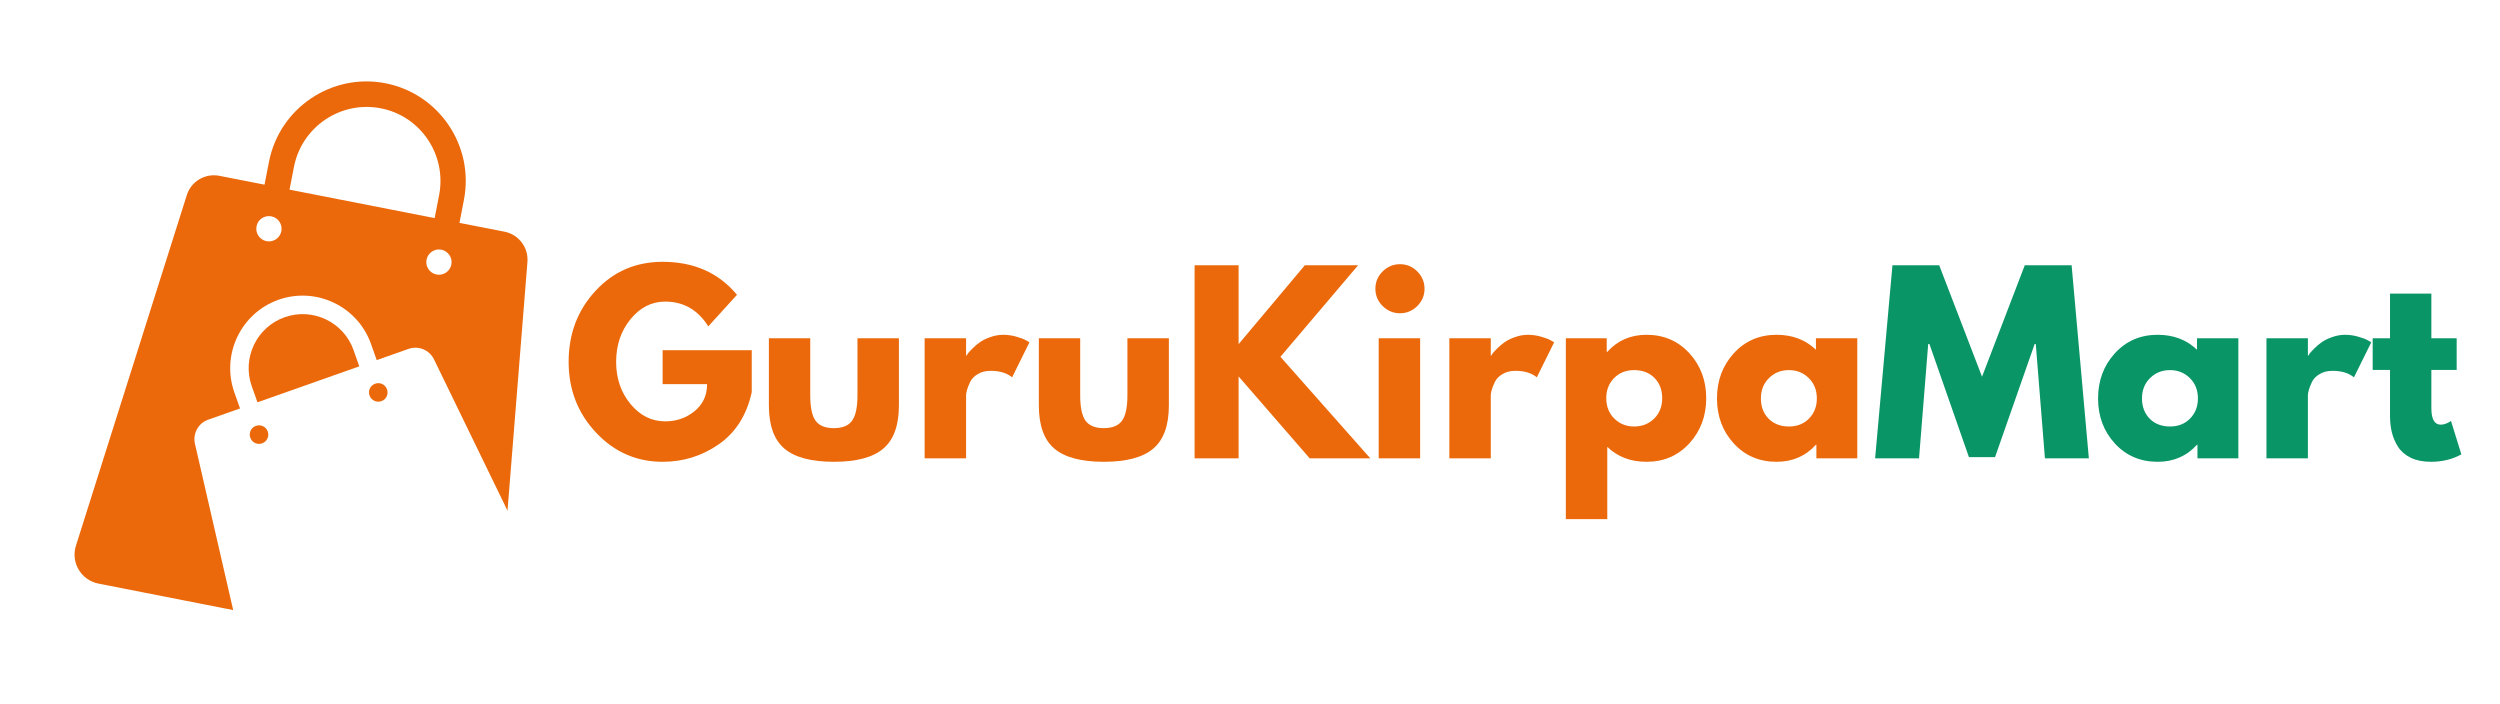 <svg xmlns="http://www.w3.org/2000/svg" xmlns:xlink="http://www.w3.org/1999/xlink" width="568" zoomAndPan="magnify" viewBox="0 0 426 120" height="160" preserveAspectRatio="xMidYMid meet" version="1.0"><defs><g/><clipPath id="00a36d3688"><rect x="0" width="325" y="0" height="51"/></clipPath></defs><path fill="#eb690a" d="M 33.223 75.633 C 32.816 73.879 33.789 72.094 35.488 71.508 L 40.902 69.598 L 39.93 66.852 C 37.664 60.426 41.043 53.344 47.461 51.078 C 53.883 48.812 60.957 52.195 63.223 58.621 L 64.195 61.363 L 69.605 59.453 C 71.305 58.852 73.18 59.629 73.957 61.242 L 86.48 87.016 L 89.875 44.637 C 90.07 42.176 88.391 39.961 85.984 39.484 L 78.293 37.98 L 79.051 34.066 C 80.84 24.898 74.859 15.996 65.699 14.188 C 56.535 12.402 47.641 18.383 45.836 27.555 L 45.074 31.465 L 37.383 29.961 C 34.957 29.484 32.57 30.898 31.828 33.254 L 12.938 92.996 C 12.035 95.848 13.82 98.855 16.758 99.441 L 39.734 103.957 Z M 76.91 45.078 C 76.68 46.246 75.551 47.008 74.383 46.777 C 73.215 46.547 72.453 45.414 72.684 44.246 C 72.914 43.078 74.047 42.316 75.215 42.547 C 76.363 42.777 77.141 43.91 76.91 45.078 Z M 50.098 28.402 C 51.441 21.59 58.059 17.129 64.883 18.453 C 71.711 19.781 76.152 26.422 74.824 33.254 L 74.062 37.164 L 49.336 32.316 Z M 46.242 36.863 C 47.41 37.094 48.172 38.227 47.941 39.395 C 47.711 40.566 46.578 41.324 45.41 41.094 C 44.242 40.867 43.484 39.734 43.715 38.562 C 43.926 37.395 45.059 36.637 46.242 36.863 Z M 46.242 36.863 " fill-opacity="1" fill-rule="nonzero"/><path fill="#eb690a" d="M 60.25 59.664 C 58.57 54.887 53.301 52.355 48.508 54.055 C 43.73 55.734 41.203 61.012 42.898 65.809 L 43.871 68.551 L 61.223 62.426 Z M 60.25 59.664 " fill-opacity="1" fill-rule="nonzero"/><path fill="#eb690a" d="M 43.605 72.57 C 42.793 72.852 42.352 73.758 42.652 74.586 C 42.934 75.402 43.836 75.844 44.668 75.543 C 45.48 75.262 45.922 74.359 45.625 73.527 C 45.34 72.711 44.438 72.27 43.605 72.57 Z M 43.605 72.57 " fill-opacity="1" fill-rule="nonzero"/><path fill="#eb690a" d="M 64.992 68.355 C 65.805 68.074 66.246 67.172 65.945 66.34 C 65.664 65.523 64.762 65.082 63.93 65.383 C 63.098 65.684 62.672 66.57 62.973 67.402 C 63.273 68.215 64.176 68.656 64.992 68.355 Z M 64.992 68.355 " fill-opacity="1" fill-rule="nonzero"/><g transform="matrix(1, 0, 0, 1, 95, 42)"><g clip-path="url(#00a36d3688)"><g fill="#eb690a" fill-opacity="1"><g transform="translate(0.973, 36.096)"><g><path d="M 32.125 -18.422 L 32.125 -11.281 C 31.27 -7.375 29.406 -4.414 26.531 -2.406 C 23.664 -0.406 20.469 0.594 16.938 0.594 C 12.5 0.594 8.719 -1.062 5.594 -4.375 C 2.477 -7.695 0.922 -11.711 0.922 -16.422 C 0.922 -21.203 2.445 -25.238 5.5 -28.531 C 8.551 -31.832 12.363 -33.484 16.938 -33.484 C 22.281 -33.484 26.504 -31.609 29.609 -27.859 L 24.719 -22.484 C 22.957 -25.297 20.508 -26.703 17.375 -26.703 C 15.062 -26.703 13.086 -25.695 11.453 -23.688 C 9.828 -21.688 9.016 -19.266 9.016 -16.422 C 9.016 -13.629 9.828 -11.242 11.453 -9.266 C 13.086 -7.285 15.062 -6.297 17.375 -6.297 C 19.289 -6.297 20.957 -6.875 22.375 -8.031 C 23.801 -9.188 24.516 -10.723 24.516 -12.641 L 16.938 -12.641 L 16.938 -18.422 Z M 32.125 -18.422 "/></g></g></g><g fill="#eb690a" fill-opacity="1"><g transform="translate(34.018, 36.096)"><g><path d="M 9.047 -20.453 L 9.047 -10.719 C 9.047 -8.695 9.348 -7.258 9.953 -6.406 C 10.566 -5.562 11.602 -5.141 13.062 -5.141 C 14.531 -5.141 15.566 -5.562 16.172 -6.406 C 16.785 -7.258 17.094 -8.695 17.094 -10.719 L 17.094 -20.453 L 24.156 -20.453 L 24.156 -9.016 C 24.156 -5.609 23.27 -3.156 21.5 -1.656 C 19.738 -0.156 16.93 0.594 13.078 0.594 C 9.223 0.594 6.41 -0.156 4.641 -1.656 C 2.879 -3.156 2 -5.609 2 -9.016 L 2 -20.453 Z M 9.047 -20.453 "/></g></g></g><g fill="#eb690a" fill-opacity="1"><g transform="translate(60.167, 36.096)"><g><path d="M 2.391 0 L 2.391 -20.453 L 9.453 -20.453 L 9.453 -17.5 L 9.531 -17.5 C 9.582 -17.602 9.664 -17.734 9.781 -17.891 C 9.906 -18.055 10.164 -18.336 10.562 -18.734 C 10.957 -19.129 11.379 -19.484 11.828 -19.797 C 12.285 -20.117 12.875 -20.406 13.594 -20.656 C 14.312 -20.914 15.039 -21.047 15.781 -21.047 C 16.551 -21.047 17.305 -20.938 18.047 -20.719 C 18.797 -20.508 19.344 -20.301 19.688 -20.094 L 20.25 -19.766 L 17.297 -13.797 C 16.422 -14.535 15.195 -14.906 13.625 -14.906 C 12.781 -14.906 12.051 -14.719 11.438 -14.344 C 10.82 -13.977 10.391 -13.531 10.141 -13 C 9.891 -12.469 9.711 -12.016 9.609 -11.641 C 9.504 -11.266 9.453 -10.973 9.453 -10.766 L 9.453 0 Z M 2.391 0 "/></g></g></g><g fill="#eb690a" fill-opacity="1"><g transform="translate(80.018, 36.096)"><g><path d="M 9.047 -20.453 L 9.047 -10.719 C 9.047 -8.695 9.348 -7.258 9.953 -6.406 C 10.566 -5.562 11.602 -5.141 13.062 -5.141 C 14.531 -5.141 15.566 -5.562 16.172 -6.406 C 16.785 -7.258 17.094 -8.695 17.094 -10.719 L 17.094 -20.453 L 24.156 -20.453 L 24.156 -9.016 C 24.156 -5.609 23.27 -3.156 21.5 -1.656 C 19.738 -0.156 16.93 0.594 13.078 0.594 C 9.223 0.594 6.41 -0.156 4.641 -1.656 C 2.879 -3.156 2 -5.609 2 -9.016 L 2 -20.453 Z M 9.047 -20.453 "/></g></g></g><g fill="#eb690a" fill-opacity="1"><g transform="translate(106.167, 36.096)"><g><path d="M 32.328 0 L 22 0 L 9.891 -13.953 L 9.891 0 L 2.391 0 L 2.391 -32.891 L 9.891 -32.891 L 9.891 -19.453 L 21.172 -32.891 L 30.25 -32.891 L 17.016 -17.297 Z M 32.328 0 "/></g></g></g><g fill="#eb690a" fill-opacity="1"><g transform="translate(137.538, 36.096)"><g><path d="M 3.062 -31.844 C 3.895 -32.664 4.879 -33.078 6.016 -33.078 C 7.16 -33.078 8.145 -32.664 8.969 -31.844 C 9.789 -31.02 10.203 -30.035 10.203 -28.891 C 10.203 -27.754 9.789 -26.773 8.969 -25.953 C 8.145 -25.129 7.16 -24.719 6.016 -24.719 C 4.879 -24.719 3.895 -25.129 3.062 -25.953 C 2.238 -26.773 1.828 -27.754 1.828 -28.891 C 1.828 -30.035 2.238 -31.02 3.062 -31.844 Z M 2.391 -20.453 L 2.391 0 L 9.453 0 L 9.453 -20.453 Z M 2.391 -20.453 "/></g></g></g><g fill="#eb690a" fill-opacity="1"><g transform="translate(149.576, 36.096)"><g><path d="M 2.391 0 L 2.391 -20.453 L 9.453 -20.453 L 9.453 -17.5 L 9.531 -17.5 C 9.582 -17.602 9.664 -17.734 9.781 -17.891 C 9.906 -18.055 10.164 -18.336 10.562 -18.734 C 10.957 -19.129 11.379 -19.484 11.828 -19.797 C 12.285 -20.117 12.875 -20.406 13.594 -20.656 C 14.312 -20.914 15.039 -21.047 15.781 -21.047 C 16.551 -21.047 17.305 -20.938 18.047 -20.719 C 18.797 -20.508 19.344 -20.301 19.688 -20.094 L 20.25 -19.766 L 17.297 -13.797 C 16.422 -14.535 15.195 -14.906 13.625 -14.906 C 12.781 -14.906 12.051 -14.719 11.438 -14.344 C 10.82 -13.977 10.391 -13.531 10.141 -13 C 9.891 -12.469 9.711 -12.016 9.609 -11.641 C 9.504 -11.266 9.453 -10.973 9.453 -10.766 L 9.453 0 Z M 2.391 0 "/></g></g></g><g fill="#eb690a" fill-opacity="1"><g transform="translate(169.427, 36.096)"><g><path d="M 23.438 -17.906 C 25.352 -15.82 26.312 -13.266 26.312 -10.234 C 26.312 -7.211 25.352 -4.648 23.438 -2.547 C 21.52 -0.453 19.086 0.594 16.141 0.594 C 13.43 0.594 11.203 -0.254 9.453 -1.953 L 9.453 10.359 L 2.391 10.359 L 2.391 -20.453 L 9.359 -20.453 L 9.359 -18.141 L 9.453 -18.141 C 11.203 -20.078 13.43 -21.047 16.141 -21.047 C 19.086 -21.047 21.52 -20 23.438 -17.906 Z M 17.438 -6.766 C 18.352 -7.672 18.812 -8.828 18.812 -10.234 C 18.812 -11.648 18.375 -12.801 17.5 -13.688 C 16.625 -14.582 15.469 -15.031 14.031 -15.031 C 12.645 -15.031 11.504 -14.578 10.609 -13.672 C 9.723 -12.766 9.281 -11.625 9.281 -10.25 C 9.281 -8.832 9.738 -7.672 10.656 -6.766 C 11.57 -5.867 12.695 -5.422 14.031 -5.422 C 15.383 -5.422 16.52 -5.867 17.438 -6.766 Z M 17.438 -6.766 "/></g></g></g><g fill="#eb690a" fill-opacity="1"><g transform="translate(196.652, 36.096)"><g><path d="M 3.781 -2.531 C 1.875 -4.613 0.922 -7.172 0.922 -10.203 C 0.922 -13.234 1.875 -15.797 3.781 -17.891 C 5.695 -19.992 8.129 -21.047 11.078 -21.047 C 13.785 -21.047 16.02 -20.195 17.781 -18.5 L 17.781 -20.453 L 24.828 -20.453 L 24.828 0 L 17.859 0 L 17.859 -2.312 L 17.781 -2.312 C 16.02 -0.375 13.785 0.594 11.078 0.594 C 8.129 0.594 5.695 -0.445 3.781 -2.531 Z M 9.781 -13.672 C 8.863 -12.766 8.406 -11.609 8.406 -10.203 C 8.406 -8.797 8.844 -7.645 9.719 -6.75 C 10.602 -5.863 11.758 -5.422 13.188 -5.422 C 14.57 -5.422 15.707 -5.867 16.594 -6.766 C 17.488 -7.672 17.938 -8.816 17.938 -10.203 C 17.938 -11.609 17.477 -12.766 16.562 -13.672 C 15.645 -14.578 14.52 -15.031 13.188 -15.031 C 11.832 -15.031 10.695 -14.578 9.781 -13.672 Z M 9.781 -13.672 "/></g></g></g><g fill="#0a9567" fill-opacity="1"><g transform="translate(223.879, 36.096)"><g><path d="M 29.578 0 L 28.016 -19.484 L 27.828 -19.484 L 21.078 -0.203 L 16.625 -0.203 L 9.891 -19.484 L 9.688 -19.484 L 8.125 0 L 0.641 0 L 3.594 -32.891 L 11.562 -32.891 L 18.859 -13.906 L 26.141 -32.891 L 34.125 -32.891 L 37.062 0 Z M 29.578 0 "/></g></g></g><g fill="#0a9567" fill-opacity="1"><g transform="translate(261.588, 36.096)"><g><path d="M 3.781 -2.531 C 1.875 -4.613 0.922 -7.172 0.922 -10.203 C 0.922 -13.234 1.875 -15.797 3.781 -17.891 C 5.695 -19.992 8.129 -21.047 11.078 -21.047 C 13.785 -21.047 16.02 -20.195 17.781 -18.5 L 17.781 -20.453 L 24.828 -20.453 L 24.828 0 L 17.859 0 L 17.859 -2.312 L 17.781 -2.312 C 16.02 -0.375 13.785 0.594 11.078 0.594 C 8.129 0.594 5.695 -0.445 3.781 -2.531 Z M 9.781 -13.672 C 8.863 -12.766 8.406 -11.609 8.406 -10.203 C 8.406 -8.797 8.844 -7.645 9.719 -6.75 C 10.602 -5.863 11.758 -5.422 13.188 -5.422 C 14.57 -5.422 15.707 -5.867 16.594 -6.766 C 17.488 -7.672 17.938 -8.816 17.938 -10.203 C 17.938 -11.609 17.477 -12.766 16.562 -13.672 C 15.645 -14.578 14.52 -15.031 13.188 -15.031 C 11.832 -15.031 10.695 -14.578 9.781 -13.672 Z M 9.781 -13.672 "/></g></g></g><g fill="#0a9567" fill-opacity="1"><g transform="translate(288.813, 36.096)"><g><path d="M 2.391 0 L 2.391 -20.453 L 9.453 -20.453 L 9.453 -17.5 L 9.531 -17.5 C 9.582 -17.602 9.664 -17.734 9.781 -17.891 C 9.906 -18.055 10.164 -18.336 10.562 -18.734 C 10.957 -19.129 11.379 -19.484 11.828 -19.797 C 12.285 -20.117 12.875 -20.406 13.594 -20.656 C 14.312 -20.914 15.039 -21.047 15.781 -21.047 C 16.551 -21.047 17.305 -20.938 18.047 -20.719 C 18.797 -20.508 19.344 -20.301 19.688 -20.094 L 20.25 -19.766 L 17.297 -13.797 C 16.422 -14.535 15.195 -14.906 13.625 -14.906 C 12.781 -14.906 12.051 -14.719 11.438 -14.344 C 10.82 -13.977 10.391 -13.531 10.141 -13 C 9.891 -12.469 9.711 -12.016 9.609 -11.641 C 9.504 -11.266 9.453 -10.973 9.453 -10.766 L 9.453 0 Z M 2.391 0 "/></g></g></g><g fill="#0a9567" fill-opacity="1"><g transform="translate(308.664, 36.096)"><g><path d="M 3.594 -20.453 L 3.594 -28.062 L 10.641 -28.062 L 10.641 -20.453 L 14.953 -20.453 L 14.953 -15.062 L 10.641 -15.062 L 10.641 -8.562 C 10.641 -6.676 11.172 -5.734 12.234 -5.734 C 12.504 -5.734 12.785 -5.785 13.078 -5.891 C 13.367 -6.004 13.594 -6.113 13.75 -6.219 L 13.984 -6.375 L 15.75 -0.672 C 14.227 0.172 12.5 0.594 10.562 0.594 C 9.227 0.594 8.082 0.363 7.125 -0.094 C 6.176 -0.562 5.453 -1.188 4.953 -1.969 C 4.461 -2.758 4.113 -3.582 3.906 -4.438 C 3.695 -5.301 3.594 -6.227 3.594 -7.219 L 3.594 -15.062 L 0.641 -15.062 L 0.641 -20.453 Z M 3.594 -20.453 "/></g></g></g></g></g></svg>